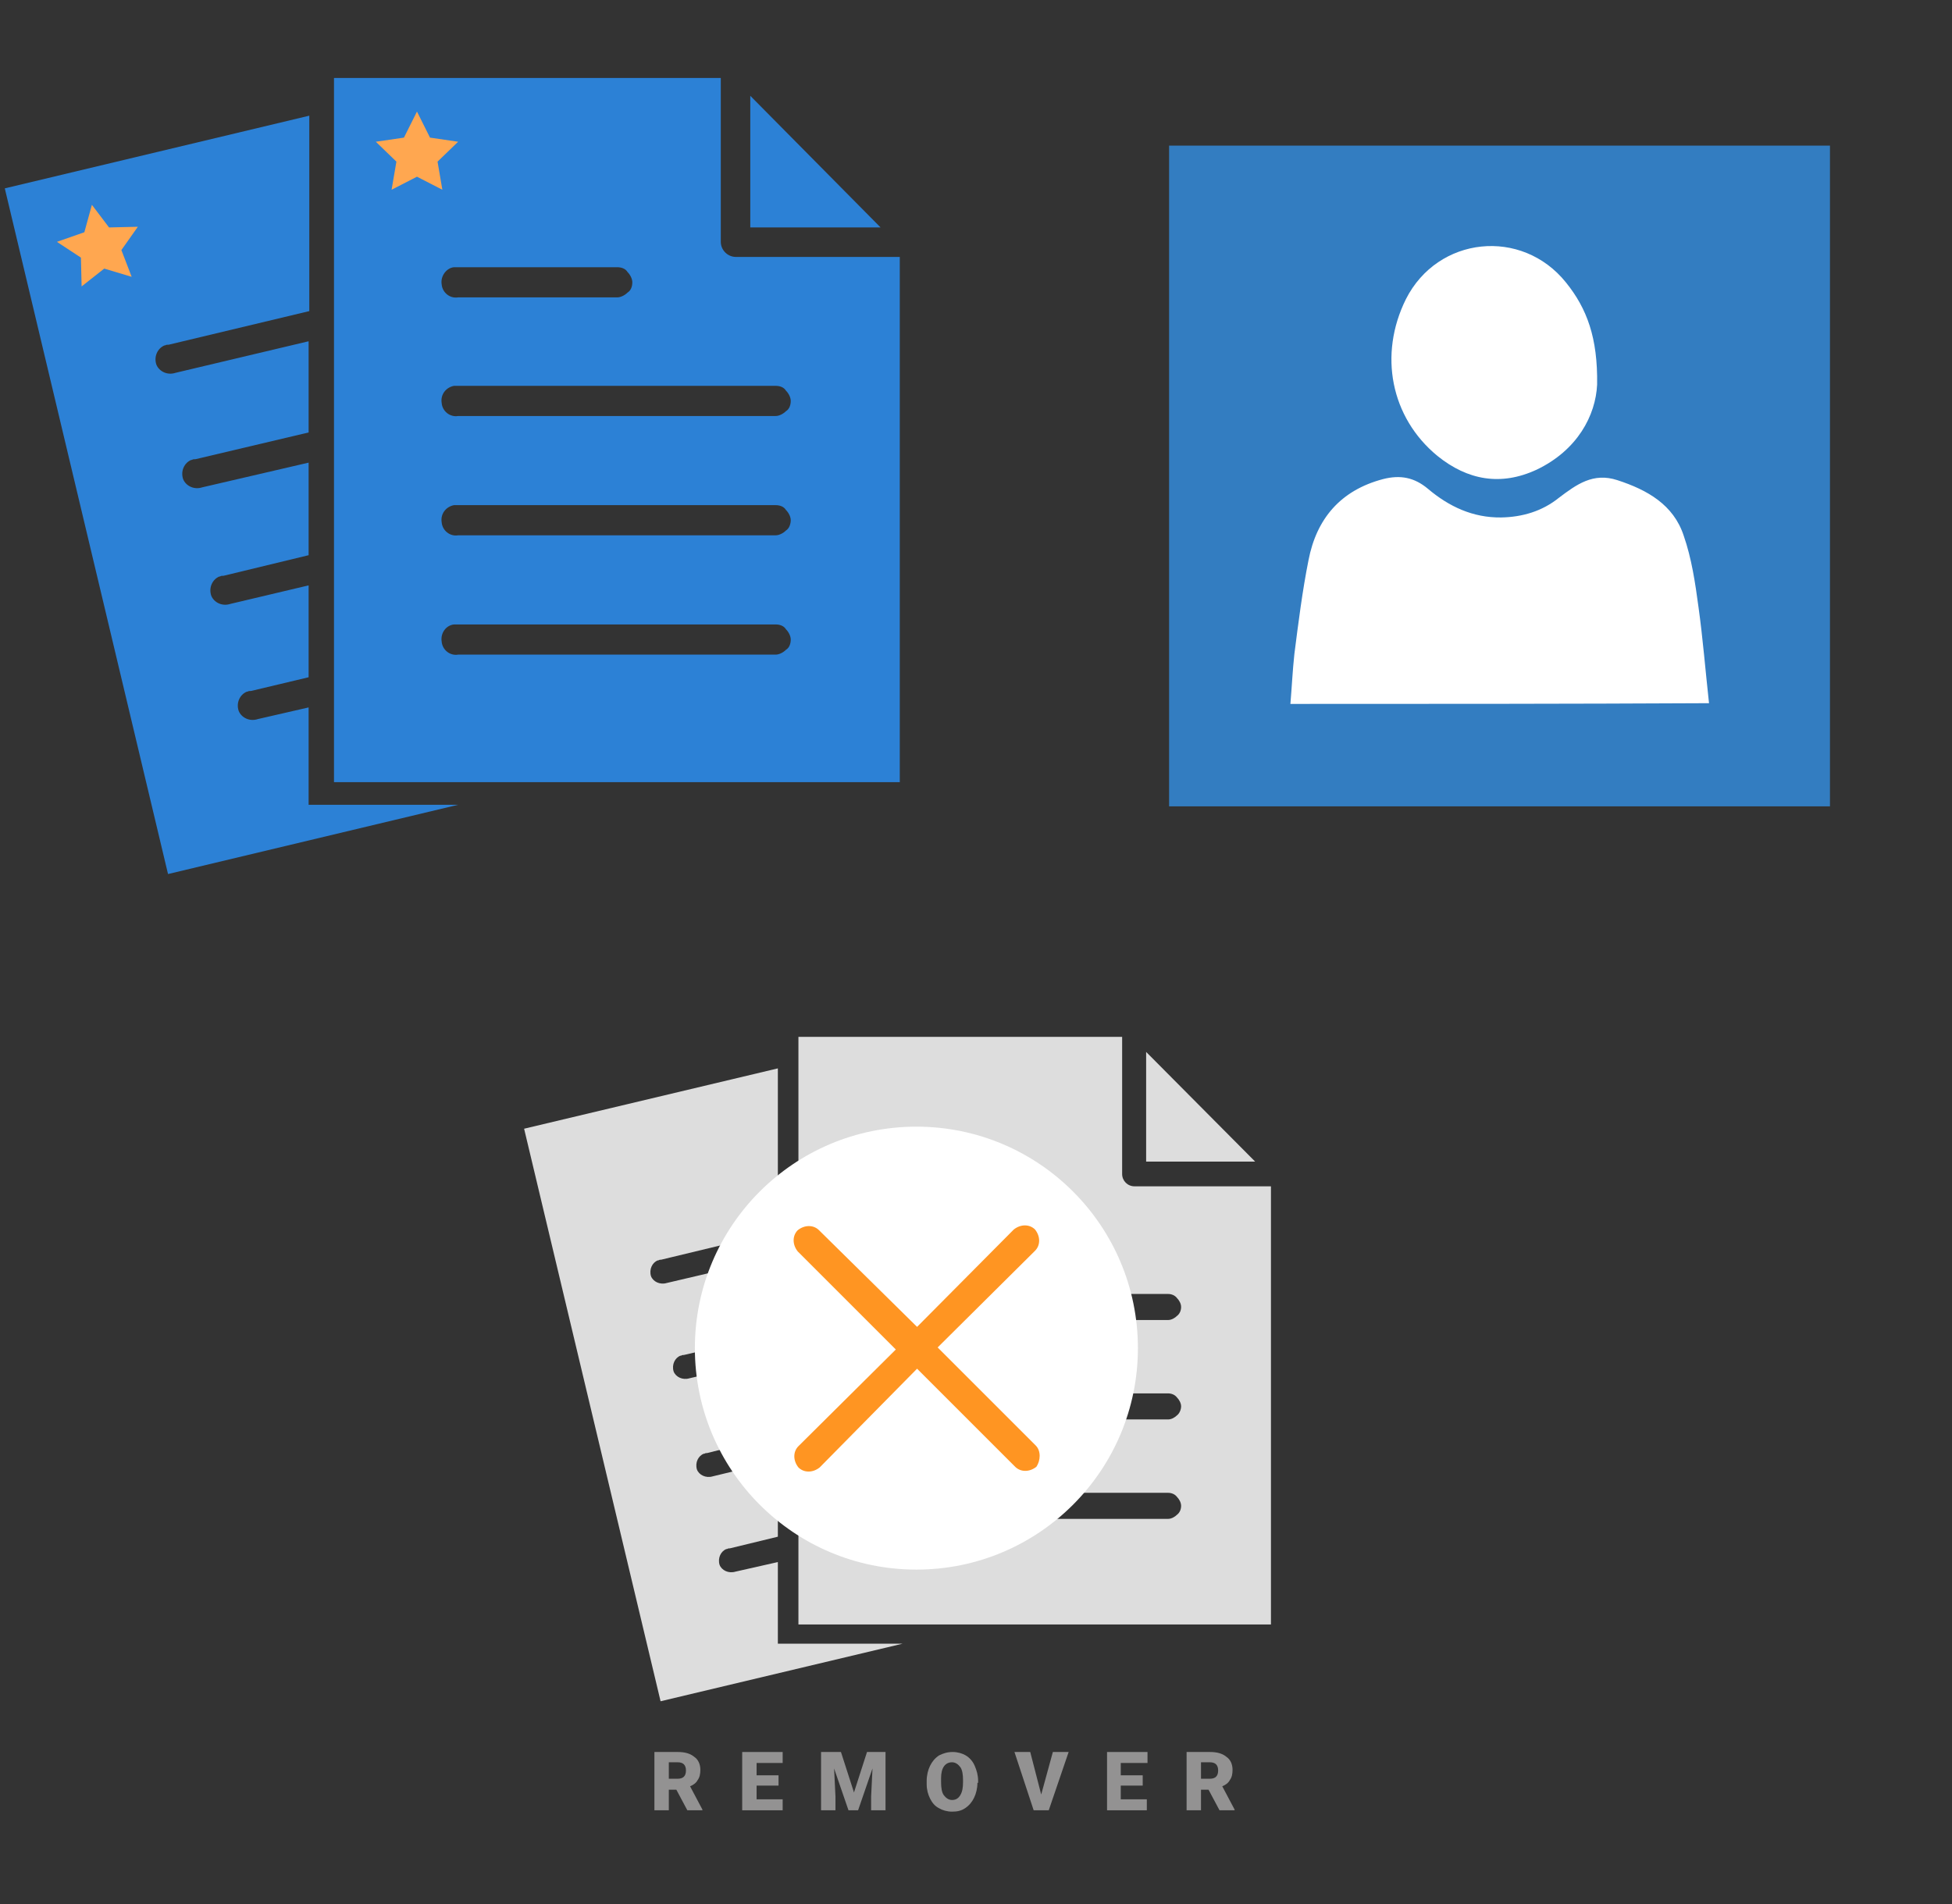 ﻿<?xml version="1.0" encoding="utf-8"?>
<!DOCTYPE svg PUBLIC "-//W3C//DTD SVG 1.1//EN" "http://www.w3.org/Graphics/SVG/1.1/DTD/svg11.dtd">
<svg width="1025" height="1000" xmlns="http://www.w3.org/2000/svg" xmlns:xlink="http://www.w3.org/1999/xlink" xmlns:xml="http://www.w3.org/XML/1998/namespace" version="1.1">
  <rect width="100%" height="100%" fill="#333333" stroke="none"/>
  <svg x="0" y="0" width="475" height="500" viewBox="0, 0, 131.9, 125.7" xml:space="preserve" id="e6f81958-2d5b-412e-a3cb-33bdb9bdd74f" enable-background="new 0 0 131.9 125.7" xmlns="http://www.w3.org/2000/svg" xmlns:xlink="http://www.w3.org/1999/xlink" xmlns:xml="http://www.w3.org/XML/1998/namespace" version="1.1">
    <g>
      <g>
        <path d="M45 110.8 L45 96.6 L37.6 98.3 C36.4 98.7 35.2 98.1 34.8 97.1 C34.4 95.9 35 94.7 36 94.3 L36 94.3 L36.1 94.3 C36.2 94.2 36.4 94.2 36.6 94.2 L45 92.2 L45 78.8 L33.6 81.5 C32.4 81.9 31.2 81.3 30.8 80.3 C30.4 79.1 31 77.9 32 77.5 L32 77.5 L32.1 77.5 C32.2 77.4 32.4 77.4 32.6 77.4 L45 74.4 L45 60.9 L29.5 64.5 C28.3 64.9 27.1 64.3 26.7 63.3 C26.3 62.1 26.9 60.9 27.9 60.5 L28 60.5 C28.1 60.4 28.3 60.4 28.5 60.4 L45 56.5 L45 43.2 L25.6 47.8 C24.4 48.2 23.2 47.6 22.8 46.6 C22.4 45.4 23 44.2 24 43.8 L24 43.8 L24.1 43.8 C24.2 43.7 24.4 43.7 24.6 43.7 L45.1 38.8 L45.1 10.3 L0.7 20.9 L24.5 120.9 L66.8 110.8 L45 110.8 z" style="fill:#2C81D6;" />
        <path d="M48.7 4.8 L48.7 107.5 L131.2 107.5 L131.2 30.9 L107.3 30.9 C106.1 30.9 105.1 29.9 105.1 28.7 L105.1 4.8 L48.7 4.8 z M109.4 7.4 L109.4 26.6 L128.4 26.6 L109.4 7.4 z M66.2 32.4 C66.2 32.4 66.3 32.4 66.2 32.4 C66.5 32.4 66.6 32.4 66.8 32.4 L90 32.4 C90.6 32.4 91.2 32.6 91.5 33.1 C91.9 33.5 92.2 34.1 92.2 34.6 C92.2 35.2 92 35.8 91.5 36.1 C91.1 36.5 90.5 36.8 90 36.8 L66.8 36.8 C65.6 37 64.5 36.1 64.4 34.9 C64.2 33.7 65.1 32.5 66.2 32.4 L66.2 32.4 z M66.2 49.7 C66.2 49.7 66.3 49.7 66.2 49.7 C66.5 49.7 66.6 49.7 66.8 49.7 L113.1 49.7 C113.7 49.7 114.3 49.9 114.6 50.4 C115 50.8 115.3 51.4 115.3 51.9 C115.3 52.5 115.1 53.1 114.6 53.4 C114.2 53.8 113.6 54.1 113.1 54.1 L66.8 54.1 C65.6 54.3 64.5 53.4 64.4 52.2 C64.2 50.9 65.1 49.9 66.2 49.7 L66.2 49.7 z M66.2 67.1 C66.2 67.1 66.3 67.1 66.2 67.1 C66.5 67.1 66.6 67.1 66.8 67.1 L113.1 67.1 C113.7 67.1 114.3 67.3 114.6 67.8 C115 68.2 115.3 68.8 115.3 69.3 C115.3 69.8 115.1 70.5 114.6 70.8 C114.2 71.2 113.6 71.5 113.1 71.5 L66.8 71.5 C65.6 71.7 64.5 70.8 64.4 69.6 C64.2 68.3 65.1 67.3 66.2 67.1 L66.2 67.1 z M66.2 84.5 L66.2 84.5 C66.5 84.5 66.6 84.5 66.8 84.5 L113.1 84.5 C113.7 84.5 114.3 84.7 114.6 85.2 C115 85.6 115.3 86.2 115.3 86.7 C115.3 87.3 115.1 87.9 114.6 88.2 C114.2 88.6 113.6 88.9 113.1 88.9 L66.8 88.9 C65.6 89.1 64.5 88.2 64.4 87 C64.2 85.7 65.1 84.6 66.2 84.5 L66.2 84.5 z" style="fill:#2C81D6;" />
      </g>
      <polygon points="60.8,9.7 62.7,13.5 66.8,14.1 63.8,17 64.5,21.1 60.8,19.2 57.1,21.1 57.8,17 54.8,14.1 58.9,13.5" style="fill:#FFA750;" />
      <polygon points="13.4,23.3 15.9,26.6 20.1,26.5 17.7,29.9 19.2,33.8 15.2,32.6 11.9,35.2 11.8,31 8.3,28.7 12.3,27.3" style="fill:#FFA750;" />
    </g>
  </svg>
  <svg x="550" y="0" width="475" height="500" viewBox="0, 0, 249.8, 257.7" xml:space="preserve" id="Layer_1" enable-background="new 0 0 249.8 257.7" xmlns="http://www.w3.org/2000/svg" xmlns:xlink="http://www.w3.org/1999/xlink" xmlns:xml="http://www.w3.org/XML/1998/namespace" version="1.1">
    <g>
      <rect x="53.6" y="57.8" width="152.4" height="152.4" style="fill:white;" />
      <g>
        <path d="M33.6 37.6 C33.6 98.4 33.6 159.3 33.6 220.1 C94.4 220.1 155.3 220.1 216.1 220.1 C216.1 159.3 216.1 98.4 216.1 37.6 C155.3 37.6 94.5 37.6 33.6 37.6 z M99 80 C107.8 62.6 131 60.2 143.2 75.4 C149 82.6 152 90.7 151.8 103.6 C151.4 112.1 146.4 121.7 135.1 127.1 C125.2 131.7 116 130 107.7 123.3 C94.8 112.7 91.4 95.3 99 80 z M67.1 191.8 C67.5 187.1 67.7 182.6 68.2 178 C69.3 169.4 70.4 160.6 72.1 152.1 C74.3 140.7 80.9 132.8 92.7 129.7 C97.4 128.5 101.3 129.2 105.1 132.4 C110.9 137.3 117.5 140.4 125.3 140.3 C131.1 140.2 136.6 138.6 141.2 134.9 C146.1 131.2 150.7 127.8 157.4 130 C165.7 132.7 172.9 136.8 175.7 145.3 C177.9 151.6 178.9 158.4 179.8 165.1 C181 173.7 181.7 182.5 182.7 191.6 C143.8 191.8 105.7 191.8 67.1 191.8 z" style="fill:#337DC1;" />
      </g>
    </g>
  </svg>
  <svg x="250" y="500" width="475" height="500" viewBox="0, 0, 131.9, 125.7" xml:space="preserve" id="Layer_1#1" enable-background="new 0 0 131.9 125.7" xmlns="http://www.w3.org/2000/svg" xmlns:xlink="http://www.w3.org/1999/xlink" xmlns:xml="http://www.w3.org/XML/1998/namespace" version="1.1">
    <path d="M-31.4 32.7" style="fill:none;" />
    <g>
      <g>
        <g>
          <path d="M44 94.3 L44 82.4 L37.8 83.8 C36.8 84.1 35.8 83.6 35.5 82.8 C35.2 81.8 35.7 80.8 36.5 80.5 L36.5 80.5 L36.6 80.5 C36.7 80.4 36.9 80.4 37 80.4 L44 78.7 L44 67.6 L34.5 69.9 C33.5 70.2 32.5 69.7 32.2 68.9 C31.9 67.9 32.4 66.9 33.2 66.6 L33.2 66.6 L33.3 66.6 C33.4 66.5 33.6 66.5 33.7 66.5 L44 63.9 L44 52.6 L31.1 55.6 C30.1 55.9 29.1 55.4 28.8 54.6 C28.5 53.6 29 52.6 29.8 52.3 L29.9 52.3 C30 52.2 30.2 52.2 30.3 52.2 L44 49 L44 37.9 L27.8 41.7 C26.8 42 25.8 41.5 25.5 40.7 C25.2 39.7 25.7 38.7 26.5 38.4 L26.5 38.4 L26.6 38.4 C26.7 38.3 26.9 38.3 27 38.3 L44 34.2 L44 10.4 L7 19.2 L26.9 102.7 L62.2 94.3 L44 94.3 z" style="fill:#DDDDDD;" />
          <path d="M47 5.8 L47 91.5 L115.9 91.5 L115.9 27.6 L96 27.6 C95 27.6 94.2 26.8 94.2 25.8 L94.2 5.8 L47 5.8 z M97.7 8 L97.7 24 L113.6 24 L97.7 8 z M61.7 28.8 C61.7 28.8 61.7 28.8 61.7 28.8 C62 28.8 62 28.8 62.2 28.8 L81.6 28.8 C82.1 28.8 82.6 29 82.9 29.4 C83.2 29.7 83.5 30.2 83.5 30.7 C83.5 31.2 83.3 31.7 82.9 32 C82.6 32.3 82.1 32.6 81.6 32.6 L62.2 32.6 C61.2 32.8 60.3 32 60.2 31 C60 29.9 60.7 28.9 61.7 28.8 L61.7 28.8 z M61.7 43.3 C61.7 43.3 61.7 43.3 61.7 43.3 C62 43.3 62 43.3 62.2 43.3 L100.9 43.3 C101.4 43.3 101.9 43.5 102.2 43.9 C102.5 44.2 102.8 44.7 102.8 45.2 C102.8 45.7 102.6 46.2 102.2 46.5 C101.9 46.8 101.4 47.1 100.9 47.1 L62.2 47.1 C61.2 47.3 60.3 46.5 60.2 45.5 C60 44.3 60.7 43.5 61.7 43.3 L61.7 43.3 z M61.7 57.8 C61.7 57.8 61.7 57.8 61.7 57.8 C62 57.8 62 57.8 62.2 57.8 L100.9 57.8 C101.4 57.8 101.9 58 102.2 58.4 C102.5 58.7 102.8 59.2 102.8 59.7 C102.8 60.1 102.6 60.7 102.2 61 C101.9 61.3 101.4 61.6 100.9 61.6 L62.2 61.6 C61.2 61.8 60.3 61 60.2 60 C60 58.8 60.7 58 61.7 57.8 L61.7 57.8 z M61.7 72.3 L61.7 72.3 C62 72.3 62 72.3 62.2 72.3 L100.9 72.3 C101.4 72.3 101.9 72.5 102.2 72.9 C102.5 73.2 102.8 73.7 102.8 74.2 C102.8 74.7 102.6 75.2 102.2 75.5 C101.9 75.8 101.4 76.1 100.9 76.1 L62.2 76.1 C61.2 76.3 60.3 75.5 60.2 74.5 C60 73.3 60.7 72.4 61.7 72.3 L61.7 72.3 z" style="fill:#DDDDDD;" />
        </g>
      </g>
      <circle cx="64.2" cy="51.2" r="32.3" style="fill:white;" />
      <g>
        <path d="M29.2 115.6 L28.1 115.6 L28.1 118.6 L26 118.6 L26 110.1 L29.4 110.1 C30.4 110.1 31.2 110.3 31.8 110.8 C32.4 111.2 32.7 111.9 32.7 112.7 C32.7 113.3 32.6 113.8 32.3 114.2 C32.1 114.6 31.7 114.9 31.2 115.1 L33 118.5 L33 118.6 L30.8 118.6 L29.2 115.6 z M28.1 114 L29.4 114 C29.8 114 30.1 113.9 30.3 113.7 C30.5 113.5 30.6 113.2 30.6 112.8 C30.6 112.4 30.5 112.1 30.3 111.9 C30.1 111.7 29.8 111.6 29.4 111.6 L28.1 111.6 L28.1 114 z" style="fill:#939292;" />
        <path d="M44.1 115 L40.9 115 L40.9 117 L44.7 117 L44.7 118.6 L38.8 118.6 L38.8 110.1 L44.7 110.1 L44.7 111.7 L40.9 111.7 L40.9 113.5 L44.1 113.5 L44.1 115 z" style="fill:#939292;" />
        <path d="M53.2 110.1 L55.1 116 L57 110.1 L59.7 110.1 L59.7 118.6 L57.6 118.6 L57.6 116.6 L57.8 112.5 L55.7 118.6 L54.3 118.6 L52.2 112.5 L52.4 116.6 L52.4 118.6 L50.3 118.6 L50.3 110.1 L53.2 110.1 z" style="fill:#939292;" />
        <path d="M73.1 114.6 C73.1 115.4 72.9 116.2 72.6 116.8 C72.3 117.4 71.9 117.9 71.3 118.3 C70.7 118.7 70.1 118.8 69.4 118.8 C68.7 118.8 68 118.6 67.5 118.3 C66.9 118 66.5 117.5 66.2 116.9 C65.9 116.3 65.7 115.6 65.7 114.8 L65.7 114.3 C65.7 113.5 65.9 112.7 66.2 112.1 C66.5 111.5 66.9 111 67.5 110.6 C68.1 110.3 68.7 110.1 69.5 110.1 C70.2 110.1 70.9 110.3 71.4 110.6 C71.9 110.9 72.4 111.4 72.7 112.1 C73 112.8 73.2 113.5 73.2 114.3 L73.2 114.6 z M71 114.2 C71 113.4 70.9 112.7 70.6 112.3 C70.3 111.9 69.9 111.6 69.4 111.6 C68.4 111.6 67.8 112.4 67.8 113.9 L67.8 114.5 C67.8 115.3 67.9 116 68.2 116.4 C68.5 116.8 68.9 117.1 69.4 117.1 C69.9 117.1 70.3 116.9 70.6 116.4 C70.9 115.9 71 115.3 71 114.5 L71 114.2 z" style="fill:#939292;" />
        <path d="M82.4 116.3 L84.1 110.1 L86.4 110.1 L83.5 118.6 L81.3 118.6 L78.5 110.1 L80.8 110.1 L82.4 116.3 z" style="fill:#939292;" />
        <path d="M97.3 115 L94 115 L94 117 L97.8 117 L97.8 118.6 L92 118.6 L92 110.1 L97.9 110.1 L97.9 111.7 L94 111.7 L94 113.5 L97.2 113.5 L97.2 115 z" style="fill:#939292;" />
        <path d="M106.8 115.6 L105.7 115.6 L105.7 118.6 L103.6 118.6 L103.6 110.1 L107 110.1 C108 110.1 108.8 110.3 109.4 110.8 C110 111.2 110.3 111.9 110.3 112.7 C110.3 113.3 110.2 113.8 109.9 114.2 C109.7 114.6 109.3 114.9 108.8 115.1 L110.6 118.5 L110.6 118.6 L108.4 118.6 L106.8 115.6 z M105.7 114 L107 114 C107.4 114 107.7 113.9 107.9 113.7 C108.1 113.5 108.2 113.2 108.2 112.8 C108.2 112.4 108.1 112.1 107.9 111.9 C107.7 111.7 107.4 111.6 107 111.6 L105.7 111.6 L105.7 114 z" style="fill:#939292;" />
      </g>
      <path d="M81.6 65.4 L67.3 51.1 L81.5 37 C82.3 36.2 82.3 34.9 81.5 33.9 C80.7 33.1 79.4 33.1 78.4 33.9 L64.3 48.1 L50 34 C49.2 33.2 47.9 33.2 46.9 34 C46.1 34.8 46.1 36.1 46.9 37.1 L61.2 51.4 L47 65.5 C46.2 66.3 46.2 67.6 47 68.6 C47.8 69.4 49.1 69.4 50.1 68.6 L64.3 54.2 L78.6 68.5 C79.4 69.3 80.7 69.3 81.7 68.5 C82.3 67.6 82.4 66.2 81.6 65.4 z" style="fill:#FF9522;" />
    </g>
  </svg>
</svg>